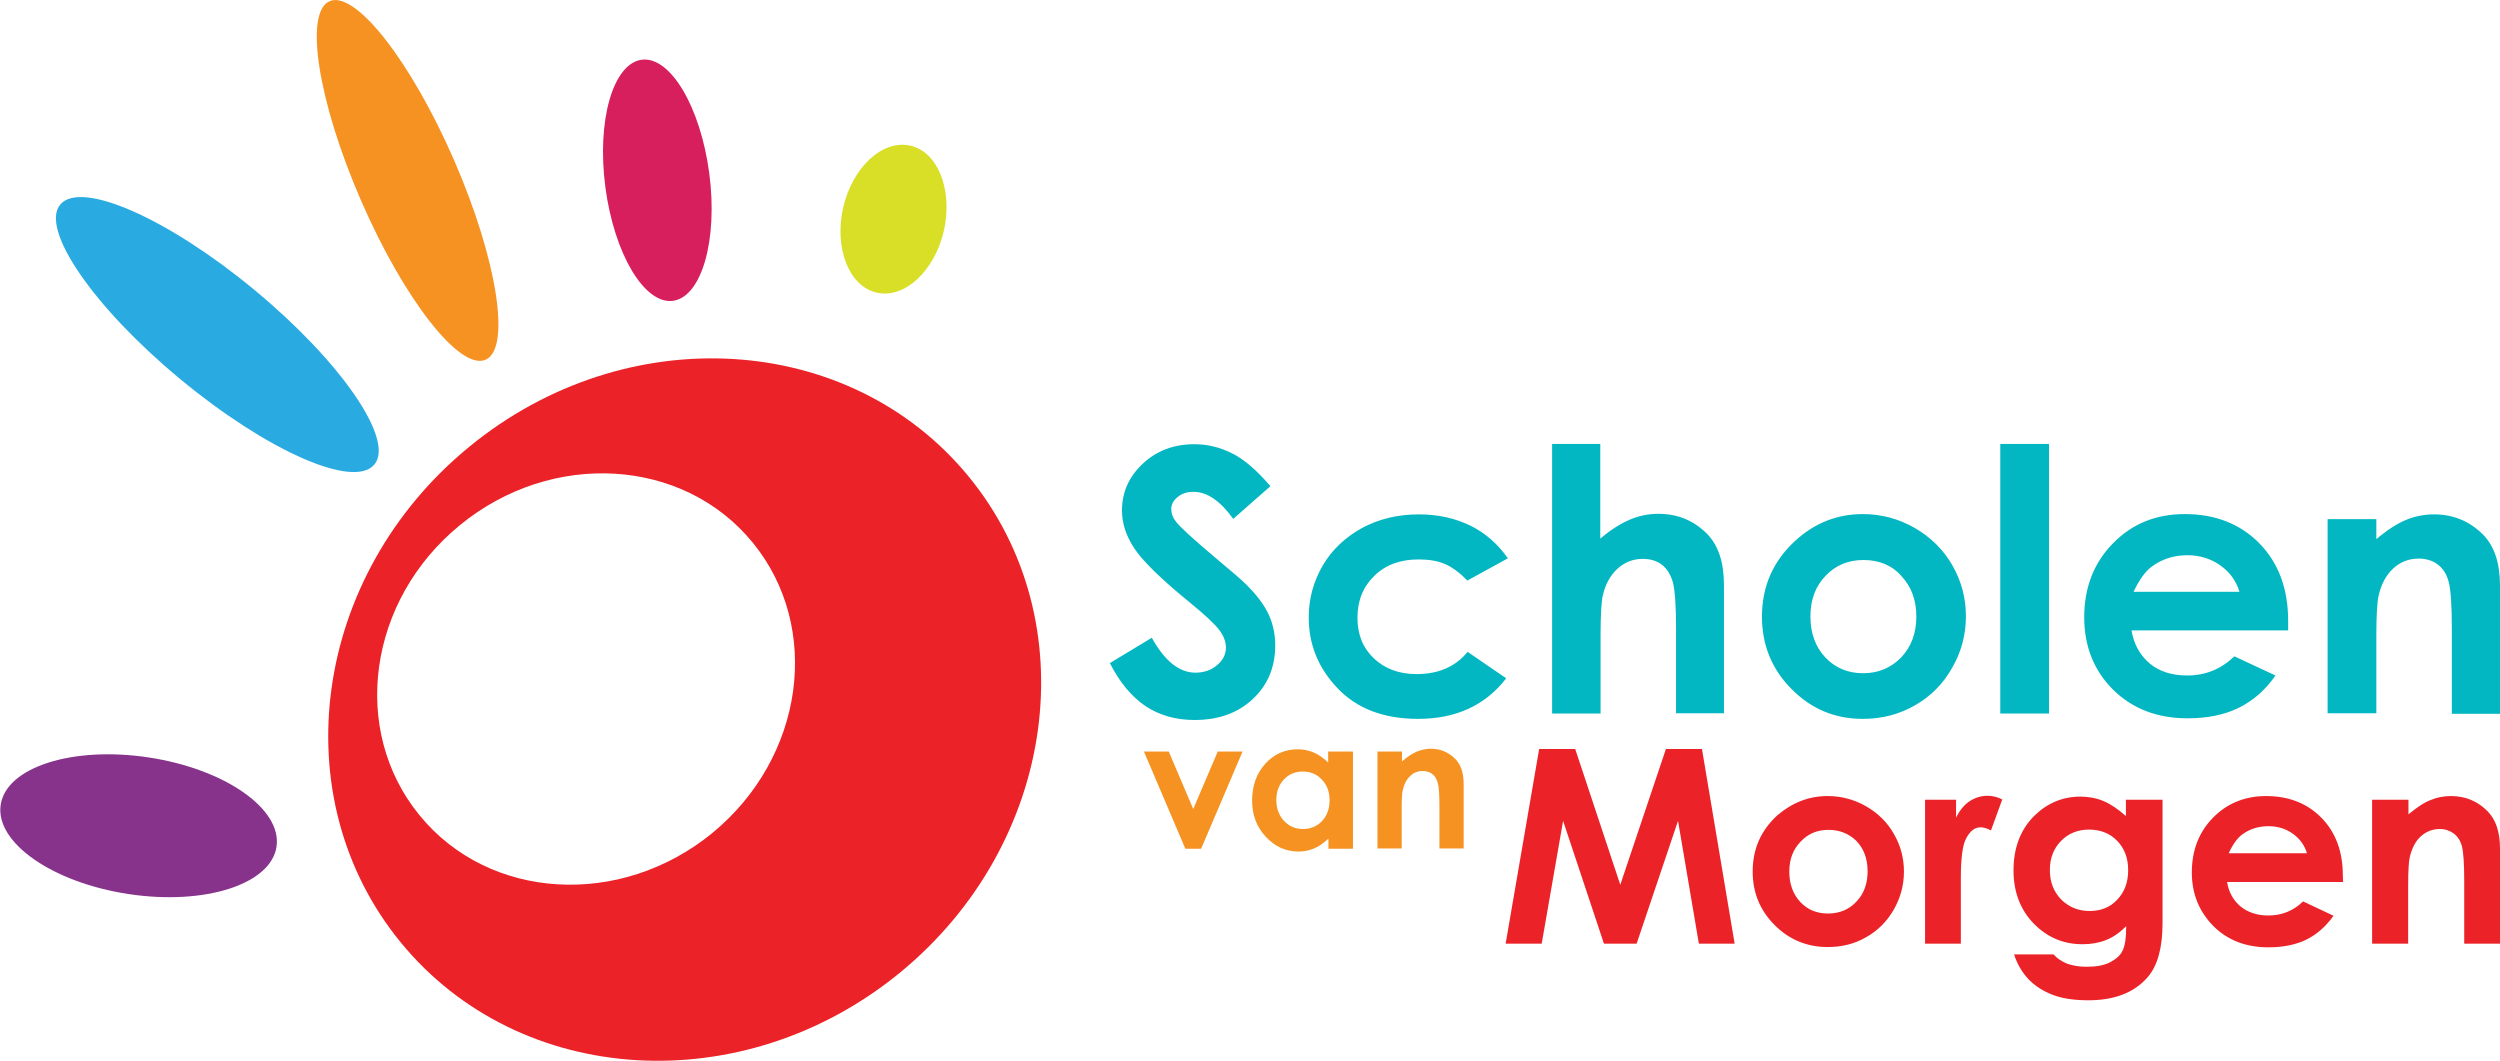 <svg xmlns="http://www.w3.org/2000/svg" width="887.5" height="376.5" viewBox="0 0 887.5 376.5"><style type="text/css">.st0{fill-rule:evenodd;clip-rule:evenodd;fill:#87338C;} .st1{fill-rule:evenodd;clip-rule:evenodd;fill:#29ABE2;} .st2{fill-rule:evenodd;clip-rule:evenodd;fill:#F59221;} .st3{fill-rule:evenodd;clip-rule:evenodd;fill:#D81F5D;} .st4{fill-rule:evenodd;clip-rule:evenodd;fill:#D8DF26;} .st5{fill-rule:evenodd;clip-rule:evenodd;fill:#EB2227;} .st6{fill:#02B7C1;} .st7{fill:#F59221;} .st8{fill:#EB2227;}</style><ellipse transform="matrix(.151 -.989 .989 .151 -248.085 297.442)" class="st0" cx="49.1" cy="293.1" rx="24.5" ry="49.5"/><path class="st1" d="M90.3 102.9c30.8 25.5 49.9 53.3 42.6 62-7.3 8.8-38.1-4.8-68.9-30.3-30.8-25.5-49.9-53.3-42.6-62 7.3-8.7 38.1 4.8 68.9 30.3z"/><ellipse transform="matrix(.917 -.399 .399 .917 -13.532 63.11)" class="st2" cx="144.7" cy="64" rx="18" ry="69.4"/><path class="st3" d="M251.8 61.6c3.1 23.6-2.7 43.8-12.9 45.2-10.2 1.3-20.9-16.8-24-40.4-3.1-23.6 2.7-43.8 12.9-45.2 10.2-1.3 20.9 16.8 24 40.4z"/><path class="st4" d="M335.1 81.8c-3.3 14.4-13.9 24.3-23.8 22.1-9.9-2.2-15.2-15.7-12-30.1 3.3-14.4 13.9-24.3 23.8-22.1 9.8 2.1 15.2 15.6 12 30.1z"/><path class="st5" d="M343.9 169.2c-42.2-51.5-121.6-56.3-177.3-10.6-55.7 45.6-66.6 124.4-24.3 176 42.2 51.5 121.6 56.3 177.3 10.6 55.6-45.7 66.5-124.5 24.3-176zm-91 126.5c-32.6 26.7-79.2 24-103.9-6.2-24.8-30.2-18.4-76.4 14.3-103.1 32.6-26.7 79.2-24 103.9 6.2 24.7 30.2 18.3 76.3-14.3 103.1z"/><path class="st6" d="M451 172.6l-13.2 11.6c-4.6-6.4-9.3-9.6-14.1-9.6-2.3 0-4.2.6-5.7 1.9-1.5 1.2-2.2 2.7-2.2 4.2s.5 3 1.6 4.4c1.4 1.9 5.8 5.9 13 12 6.8 5.7 10.9 9.2 12.3 10.7 3.6 3.6 6.2 7.1 7.7 10.4 1.5 3.3 2.3 6.9 2.3 10.9 0 7.7-2.6 14-7.9 19-5.3 5-12.2 7.5-20.7 7.5-6.6 0-12.4-1.6-17.4-4.9-4.9-3.3-9.2-8.4-12.7-15.3l14.9-9c4.5 8.2 9.7 12.4 15.5 12.4 3 0 5.6-.9 7.7-2.7 2.1-1.8 3.1-3.8 3.1-6.2 0-2.1-.8-4.2-2.4-6.3-1.6-2.1-5-5.3-10.4-9.7-10.2-8.3-16.7-14.7-19.7-19.2s-4.4-9-4.4-13.5c0-6.5 2.5-12 7.4-16.6 4.9-4.6 11-6.9 18.3-6.9 4.7 0 9.1 1.1 13.3 3.2 4.3 2.1 8.8 6 13.7 11.7zM535.3 198.2l-14.4 7.9c-2.7-2.8-5.4-4.8-8-5.9-2.6-1.1-5.7-1.6-9.3-1.6-6.5 0-11.7 1.9-15.7 5.8s-6 8.8-6 14.9c0 5.9 1.9 10.7 5.8 14.4 3.9 3.7 8.9 5.6 15.2 5.6 7.7 0 13.8-2.6 18.1-7.9l13.7 9.4c-7.4 9.6-17.8 14.4-31.3 14.4-12.1 0-21.6-3.6-28.5-10.8-6.9-7.2-10.3-15.6-10.3-25.2 0-6.7 1.7-12.8 5-18.5 3.3-5.6 8-10 14-13.3 6-3.2 12.7-4.8 20.1-4.8 6.9 0 13 1.4 18.5 4.1 5.2 2.6 9.6 6.5 13.1 11.5zM550.9 157.6h17.2v33.6c3.4-2.9 6.8-5.1 10.2-6.6 3.4-1.5 6.9-2.2 10.4-2.2 6.9 0 12.6 2.4 17.3 7.1 4 4.1 6 10.1 6 18.1v45.6h-17V223c0-8-.4-13.4-1.1-16.2-.8-2.8-2.1-4.9-3.9-6.3-1.8-1.4-4.1-2.1-6.8-2.1-3.5 0-6.5 1.2-9 3.5s-4.3 5.5-5.2 9.5c-.5 2.1-.8 6.8-.8 14.2v27.7H551v-95.7zM661.3 182.5c6.5 0 12.6 1.6 18.4 4.9 5.7 3.3 10.2 7.7 13.4 13.3 3.2 5.6 4.8 11.6 4.8 18.1 0 6.5-1.6 12.6-4.9 18.3-3.2 5.7-7.6 10.1-13.2 13.3-5.6 3.2-11.7 4.8-18.5 4.8-9.9 0-18.3-3.5-25.3-10.6-7-7-10.5-15.6-10.5-25.7 0-10.8 4-19.8 11.9-27 6.9-6.3 14.9-9.4 23.9-9.4zm.2 16.3c-5.4 0-9.9 1.9-13.4 5.6-3.6 3.7-5.4 8.5-5.4 14.4 0 6 1.8 10.9 5.3 14.6 3.5 3.7 8 5.6 13.4 5.6s9.9-1.9 13.5-5.6c3.6-3.8 5.4-8.6 5.4-14.5s-1.8-10.7-5.3-14.4c-3.4-3.9-8-5.7-13.5-5.7zM710.1 157.6h17.3v95.7h-17.3v-95.7zM812.3 223.8h-55.6c.8 4.9 3 8.8 6.4 11.7 3.5 2.9 7.9 4.3 13.4 4.3 6.5 0 12-2.3 16.7-6.8l14.6 6.8c-3.6 5.2-8 9-13.1 11.5s-11.1 3.7-18.1 3.7c-10.8 0-19.6-3.4-26.5-10.2-6.8-6.8-10.2-15.4-10.2-25.7 0-10.5 3.4-19.3 10.2-26.2 6.8-7 15.3-10.4 25.5-10.4 10.9 0 19.7 3.5 26.5 10.4 6.8 7 10.2 16.1 10.2 27.6v3.3zM795 210.1c-1.1-3.8-3.4-7-6.8-9.4-3.4-2.4-7.3-3.6-11.7-3.6-4.8 0-9.1 1.4-12.7 4.1-2.3 1.7-4.4 4.7-6.4 8.9H795zM826.3 184.3h17.3v7.1c3.9-3.3 7.5-5.6 10.7-6.9 3.2-1.3 6.5-1.9 9.8-1.9 6.8 0 12.6 2.4 17.4 7.2 4 4.1 6 10.1 6 18v45.6h-17.1V223c0-8.2-.4-13.7-1.1-16.4-.7-2.7-2-4.8-3.9-6.2-1.8-1.4-4.1-2.1-6.8-2.1-3.5 0-6.5 1.2-9 3.5s-4.3 5.6-5.2 9.7c-.5 2.2-.8 6.8-.8 14v27.7h-17.3v-68.9z"/><path class="st7" d="M406.1 266.8h8.8l8.7 20.4 8.7-20.4h8.8l-14.7 34.5h-5.6l-14.7-34.5zM471.6 266.8h8.7v34.5h-8.7v-3.6c-1.7 1.6-3.4 2.8-5.1 3.5-1.7.7-3.5 1.1-5.5 1.1-4.5 0-8.3-1.7-11.6-5.2-3.3-3.5-4.9-7.8-4.9-12.9 0-5.3 1.6-9.7 4.7-13.1 3.1-3.4 7-5.1 11.5-5.1 2.1 0 4 .4 5.8 1.2 1.8.8 3.5 2 5 3.5v-3.9zm-9.1 7.1c-2.7 0-4.9.9-6.7 2.8-1.8 1.9-2.7 4.3-2.7 7.3s.9 5.4 2.7 7.4c1.8 1.9 4 2.9 6.7 2.9s5-.9 6.8-2.8c1.8-1.9 2.7-4.4 2.7-7.4s-.9-5.4-2.7-7.3c-1.8-2-4.1-2.9-6.8-2.9zM489 266.8h8.7v3.5c2-1.7 3.7-2.8 5.3-3.5 1.6-.6 3.2-1 4.9-1 3.4 0 6.3 1.2 8.7 3.6 2 2 3 5 3 9v22.8H511v-15.1c0-4.1-.2-6.9-.6-8.2-.4-1.4-1-2.4-1.9-3.1-.9-.7-2.1-1.1-3.4-1.1-1.8 0-3.3.6-4.5 1.8-1.3 1.2-2.1 2.8-2.6 4.9-.3 1.1-.4 3.4-.4 7v13.8H489v-34.4z"/><path class="st8" d="M546.4 265.9h12.8l16 48.2 16.2-48.2h12.8l11.6 69.1h-12.7l-7.4-43.6L581 335h-11.6l-14.5-43.6-7.6 43.6h-12.8l11.9-69.1zM648.8 282.6c4.8 0 9.4 1.2 13.6 3.6 4.2 2.4 7.6 5.7 9.9 9.8 2.4 4.1 3.6 8.6 3.6 13.4 0 4.8-1.2 9.3-3.6 13.5-2.4 4.2-5.7 7.5-9.8 9.8-4.1 2.4-8.7 3.5-13.7 3.5-7.3 0-13.6-2.6-18.8-7.8-5.2-5.2-7.8-11.5-7.8-19 0-8 2.9-14.6 8.8-20 5.3-4.5 11.2-6.8 17.8-6.8zm.3 12c-4 0-7.3 1.4-9.9 4.2-2.7 2.8-4 6.3-4 10.6 0 4.4 1.3 8 3.9 10.8 2.6 2.8 5.9 4.1 9.9 4.1s7.4-1.4 10-4.2c2.7-2.8 4-6.4 4-10.8s-1.3-7.9-3.9-10.7c-2.6-2.6-6-4-10-4zM683.4 283.9h11v6.4c1.2-2.5 2.8-4.5 4.7-5.8 2-1.3 4.1-2 6.5-2 1.7 0 3.4.4 5.2 1.3l-4 11c-1.5-.8-2.7-1.1-3.7-1.1-2 0-3.6 1.2-5 3.7-1.4 2.4-2 7.2-2 14.4V335h-12.7v-51.1zM754.9 283.9h12.8v43.8c0 8.6-1.7 15-5.2 19.1-4.7 5.5-11.7 8.3-21.1 8.3-5 0-9.2-.6-12.6-1.9-3.4-1.3-6.3-3.1-8.6-5.5s-4.1-5.4-5.2-8.9h14c1.2 1.4 2.9 2.5 4.8 3.3 2 .7 4.3 1.1 7 1.1 3.4 0 6.2-.5 8.3-1.6 2.1-1.1 3.6-2.4 4.4-4.1.9-1.7 1.3-4.6 1.3-8.7-2.3 2.3-4.6 3.9-7.1 4.9-2.5 1-5.3 1.5-8.4 1.5-6.9 0-12.6-2.5-17.4-7.4-4.7-4.9-7.1-11.2-7.1-18.8 0-8.1 2.5-14.6 7.5-19.5 4.5-4.4 10-6.7 16.2-6.7 2.9 0 5.7.5 8.3 1.6 2.6 1.1 5.2 2.9 7.9 5.3v-5.8zm-13.3 10.6c-4 0-7.4 1.4-10 4.1-2.6 2.7-3.9 6.1-3.9 10.2 0 4.3 1.3 7.7 4 10.5 2.7 2.7 6.1 4.1 10.1 4.1s7.3-1.3 9.8-4c2.6-2.7 3.9-6.2 3.9-10.5s-1.3-7.7-3.9-10.4c-2.5-2.6-5.9-4-10-4zM831.8 313.1h-41.2c.6 3.6 2.2 6.5 4.8 8.7 2.6 2.1 5.9 3.2 9.9 3.2 4.8 0 8.9-1.7 12.3-5l10.8 5.1c-2.7 3.8-5.9 6.6-9.7 8.5-3.8 1.8-8.2 2.7-13.4 2.7-8 0-14.5-2.5-19.6-7.6-5-5.1-7.6-11.4-7.6-19 0-7.8 2.5-14.3 7.5-19.4 5-5.1 11.3-7.7 18.9-7.7 8 0 14.6 2.6 19.6 7.7 5 5.1 7.6 11.9 7.6 20.4l.1 2.4zM819 303c-.8-2.8-2.5-5.2-5-7-2.5-1.8-5.4-2.7-8.7-2.7-3.6 0-6.7 1-9.4 3-1.7 1.3-3.3 3.5-4.7 6.6H819zM842.2 283.9H855v5.2c2.9-2.4 5.5-4.2 7.9-5.1 2.4-1 4.8-1.4 7.2-1.4 5.1 0 9.4 1.8 12.9 5.3 3 3 4.5 7.4 4.5 13.3V335h-12.7v-22.4c0-6.1-.3-10.1-.8-12.1s-1.5-3.5-2.9-4.6c-1.4-1-3-1.6-5-1.6-2.6 0-4.8.9-6.7 2.6-1.9 1.7-3.1 4.1-3.9 7.2-.4 1.6-.6 5-.6 10.4V335h-12.8v-51.1z"/></svg>